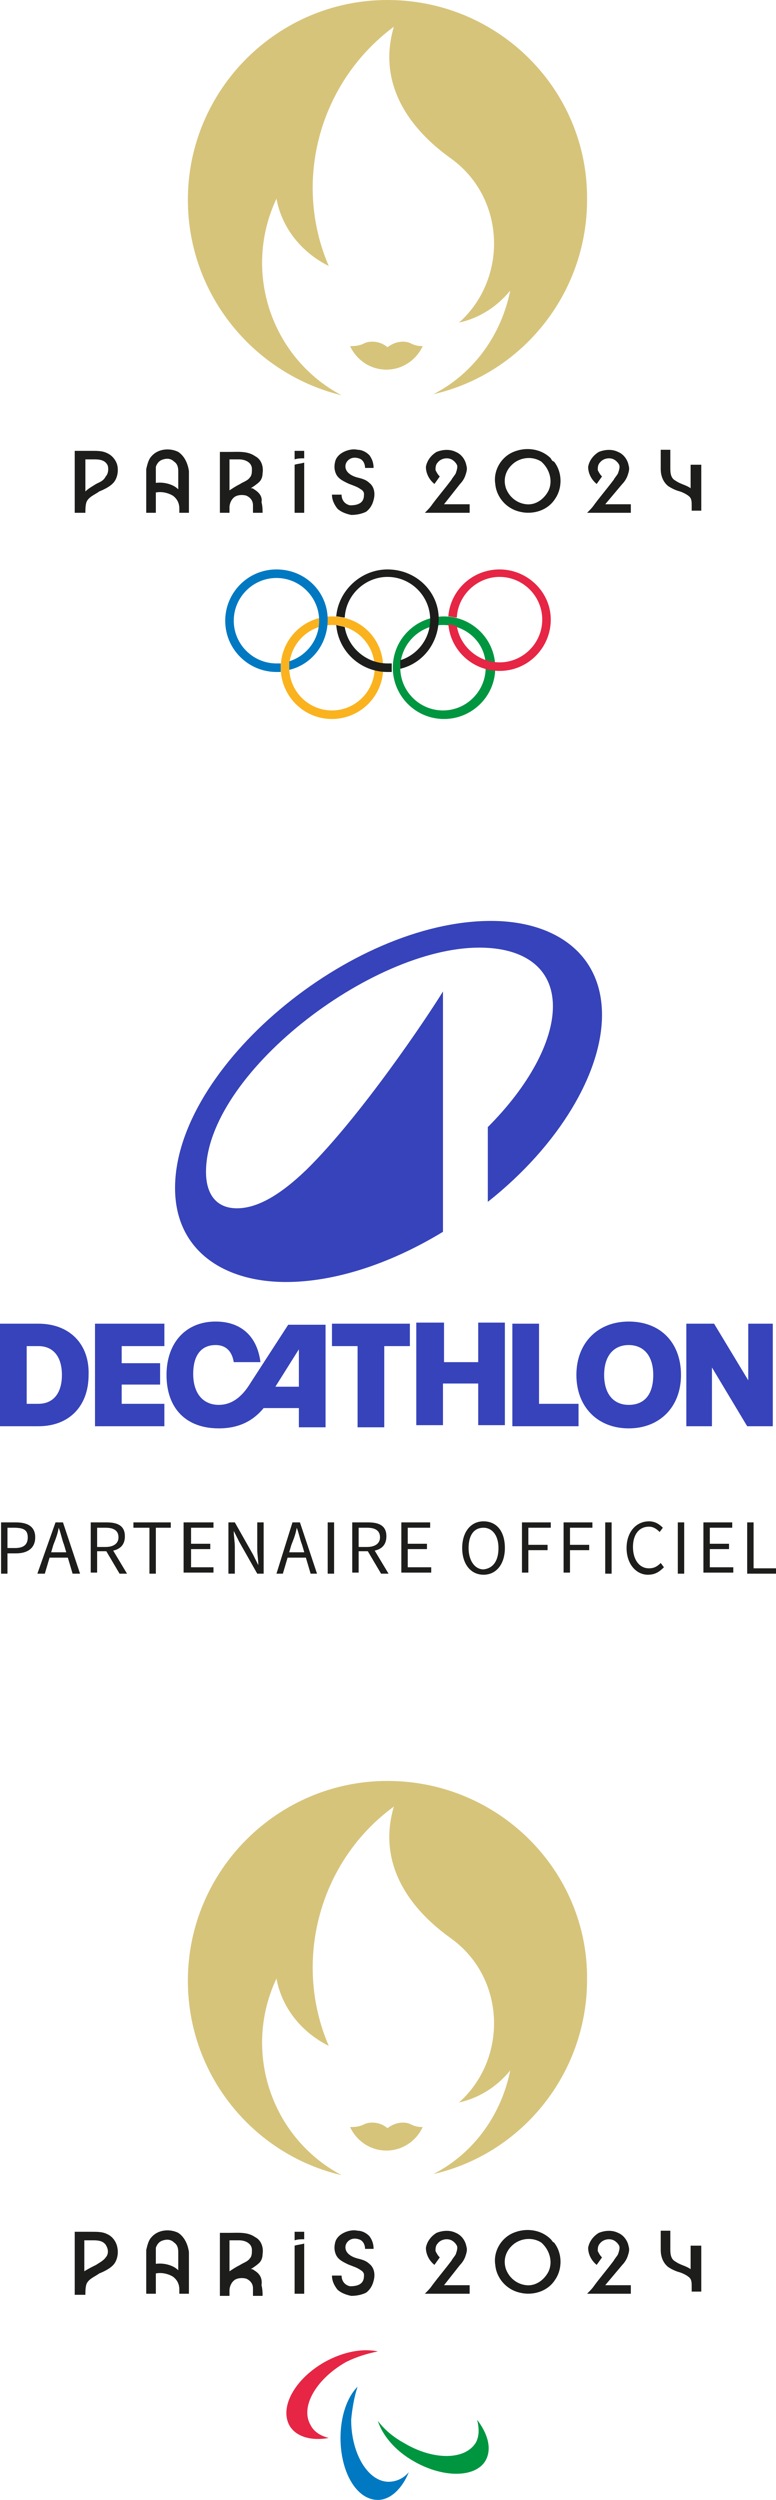 <?xml version="1.0" encoding="utf-8"?>
<!-- Generator: Adobe Illustrator 27.9.1, SVG Export Plug-In . SVG Version: 6.00 Build 0)  -->
<svg version="1.1" id="Calque_4" xmlns="http://www.w3.org/2000/svg" xmlns:xlink="http://www.w3.org/1999/xlink" x="0px" y="0px"
	 width="72.7px" height="234px" viewBox="0 0 72.7 234" style="enable-background:new 0 0 72.7 234;" xml:space="preserve">
<style type="text/css">
	.st0{fill:#1D1D1B;}
	.st1{fill-rule:evenodd;clip-rule:evenodd;fill:#FAB31E;}
	.st2{fill-rule:evenodd;clip-rule:evenodd;fill:#009640;}
	.st3{fill-rule:evenodd;clip-rule:evenodd;fill:#0079C2;}
	.st4{fill-rule:evenodd;clip-rule:evenodd;fill:#E62644;}
	.st5{fill-rule:evenodd;clip-rule:evenodd;fill:#1D1D1B;}
	.st6{fill:#D7C47B;}
	.st7{fill:#E62644;}
	.st8{fill:#009640;}
	.st9{fill:#0079C2;}
	.st10{fill:#3643BA;}
</style>
<g>
	<g>
		<g>
			<g>
				<path class="st0" d="M10,42.4c-0.4-0.2-0.9-0.2-1.4-0.2c-0.4,0-1.6,0-1.6,0V48H8c0-0.3,0-0.7,0.1-1c0.2-0.5,0.8-0.7,1.2-1
					c0.5-0.2,1.1-0.5,1.4-0.9c0.3-0.4,0.4-1,0.3-1.5C10.9,43.1,10.5,42.6,10,42.4z M9.9,44.6C9.7,45,9.4,45.1,9,45.3
					C8.7,45.5,8.3,45.7,8,46V43c0.3,0,0.6,0,0.9,0c0.5,0,1,0.1,1.2,0.6C10.2,44,10.1,44.4,9.9,44.6z"/>
				<path class="st0" d="M16.7,42.3c-0.8-0.4-1.9-0.3-2.5,0.4c-0.3,0.3-0.4,0.8-0.5,1.2c0,0.1,0,4.1,0,4.1h0.9v-1.9
					c0.5-0.1,1.1,0,1.6,0.3c0.4,0.3,0.6,0.7,0.6,1.2c0,0.1,0,0.4,0,0.4h0.9v-3.9C17.6,43.4,17.3,42.7,16.7,42.3z M16.7,45.8
					c-0.5-0.5-1.4-0.7-2.1-0.6c0-0.3,0-0.6,0-1c0-0.2,0-0.4,0-0.5c0.1-0.3,0.3-0.6,0.7-0.7c0.3-0.1,0.7-0.1,1,0.2
					c0.3,0.2,0.4,0.5,0.4,0.9c0,0.3,0,0.5,0,0.8C16.7,45.2,16.7,45.5,16.7,45.8C16.7,45.9,16.7,45.8,16.7,45.8z"/>
				<path class="st0" d="M23.8,45.8c-0.1-0.1-0.2-0.1-0.3-0.1c0.3-0.2,0.6-0.4,0.8-0.6c0.2-0.2,0.3-0.5,0.3-0.8
					c0.1-0.6-0.1-1.3-0.7-1.6c-0.7-0.5-1.6-0.4-2.4-0.4c-0.3,0-0.9,0-0.9,0V48h0.9c0-0.2,0-0.3,0-0.5c0-0.4,0.2-0.8,0.5-1
					c0.3-0.2,0.8-0.2,1.1-0.1c0.4,0.2,0.6,0.5,0.6,0.9c0,0.2,0,0.5,0,0.7h0.9c0-0.3,0-0.6-0.1-1C24.6,46.5,24.3,46.1,23.8,45.8z
					 M22.4,43c0.6,0,1.2,0.3,1.2,0.9c0,0.3,0,0.6-0.2,0.8c-0.2,0.3-0.6,0.4-0.9,0.6c-0.4,0.2-0.7,0.4-1,0.6V43H22.4z"/>
				<path class="st0" d="M27.6,43c0.3-0.1,0.6-0.1,0.9-0.1v-0.7h-0.9V43z"/>
				<path class="st0" d="M27.6,43.5V48h0.9v-4.7C28.2,43.4,27.9,43.4,27.6,43.5z"/>
				<path class="st0" d="M34.6,45.2c-0.3-0.3-0.7-0.4-1.1-0.5c-0.4-0.1-0.8-0.3-1-0.6c-0.2-0.3-0.2-0.7,0.1-1c0.3-0.3,0.7-0.3,1-0.2
					c0.4,0.1,0.6,0.5,0.6,0.9H35c0-0.4-0.1-0.8-0.4-1.2c-0.3-0.3-0.7-0.5-1.1-0.5c-0.4-0.1-0.9,0-1.3,0.2c-0.4,0.2-0.7,0.5-0.8,0.9
					c-0.1,0.4-0.1,0.8,0.1,1.2c0.2,0.4,0.6,0.6,1,0.8c0.4,0.2,0.9,0.3,1.3,0.6c0.2,0.1,0.3,0.3,0.3,0.4c0,0.2,0,0.4-0.1,0.6
					c-0.2,0.4-0.7,0.5-1.2,0.5c-0.5-0.1-0.8-0.5-0.8-1h-0.9c0,0.5,0.2,0.9,0.5,1.3c0.3,0.3,0.8,0.5,1.3,0.6c0.5,0,1-0.1,1.4-0.3
					c0.4-0.3,0.6-0.7,0.7-1.1C35.2,46.1,35,45.5,34.6,45.2z"/>
				<path class="st0" d="M43.1,45.3c0.2-0.2,0.4-0.5,0.5-0.8c0.1-0.3,0.2-0.6,0.1-0.9c-0.1-0.6-0.5-1.1-1-1.3
					c-0.6-0.3-1.3-0.2-1.8,0c-0.5,0.3-0.9,0.8-1,1.4c0,0.6,0.3,1.2,0.8,1.6l0.5-0.7c-0.2-0.2-0.3-0.4-0.4-0.6c0-0.2,0-0.5,0.2-0.7
					c0.3-0.4,0.9-0.5,1.3-0.3c0.2,0.1,0.4,0.3,0.5,0.5c0.1,0.2,0,0.5-0.1,0.8c-0.1,0.2-0.3,0.4-0.4,0.6c-0.6,0.8-1.2,1.5-1.8,2.3
					c-0.2,0.3-0.4,0.5-0.7,0.8H44v-0.8h-2.4L43.1,45.3z"/>
				<path class="st0" d="M51.6,42.9c-0.9-0.9-2.3-1.1-3.5-0.6c-1.2,0.5-1.9,1.8-1.7,3c0.1,1.2,1,2.3,2.3,2.6
					c1.2,0.3,2.6-0.1,3.3-1.2c0.7-1,0.7-2.5-0.1-3.5C51.8,43.2,51.7,43.1,51.6,42.9z M51.4,45.9c-0.4,0.8-1.2,1.4-2.1,1.3
					c-0.9-0.1-1.6-0.7-1.9-1.5c-0.3-0.9,0-1.8,0.8-2.4c0.7-0.5,1.7-0.6,2.5-0.1C51.5,43.9,51.8,45,51.4,45.9z"/>
				<path class="st0" d="M58.3,45.3c0.2-0.2,0.4-0.5,0.5-0.8c0.1-0.3,0.2-0.6,0.1-0.9c-0.1-0.6-0.5-1.1-1-1.3
					c-0.6-0.3-1.3-0.2-1.8,0c-0.5,0.3-0.9,0.8-1,1.4c0,0.6,0.3,1.2,0.8,1.6l0.5-0.7c-0.2-0.2-0.3-0.4-0.4-0.6c0-0.2,0-0.5,0.2-0.7
					c0.3-0.4,0.9-0.5,1.3-0.3c0.2,0.1,0.4,0.3,0.5,0.5c0.1,0.2,0,0.5-0.1,0.8c-0.1,0.2-0.3,0.4-0.4,0.6c-0.6,0.8-1.2,1.5-1.8,2.3
					c-0.2,0.3-0.4,0.5-0.7,0.8h4.1v-0.8h-2.4L58.3,45.3z"/>
				<path class="st0" d="M64.7,43.7v2c-0.4-0.3-1-0.4-1.4-0.7c-0.4-0.2-0.5-0.6-0.5-1.1c0-0.4,0-1.8,0-1.8h-0.9c0,0,0,1.2,0,1.8
					c0,0.6,0.2,1.2,0.7,1.6c0.3,0.2,0.7,0.4,1.1,0.5c0.3,0.1,0.7,0.3,0.9,0.5c0.2,0.2,0.2,0.5,0.2,0.8c0,0.2,0,0.5,0,0.5h0.9v-4.3
					H64.7z"/>
			</g>
			<g>
				<g>
					<path class="st1" d="M35.9,62.5c0,2.7-2.2,4.8-4.8,4.8c-2.7,0-4.8-2.2-4.8-4.8c0-2.7,2.2-4.8,4.8-4.8
						C33.8,57.7,35.9,59.8,35.9,62.5 M31.1,58.5c-2.2,0-4,1.8-4,4c0,2.2,1.8,4,4,4c2.2,0,4-1.8,4-4C35.1,60.3,33.3,58.5,31.1,58.5"
						/>
					<path class="st2" d="M46.4,62.5c0,2.7-2.2,4.8-4.8,4.8c-2.7,0-4.8-2.2-4.8-4.8c0-2.7,2.2-4.8,4.8-4.8
						C44.2,57.7,46.4,59.8,46.4,62.5 M41.5,58.5c-2.2,0-4,1.8-4,4c0,2.2,1.8,4,4,4c2.2,0,4-1.8,4-4C45.6,60.3,43.8,58.5,41.5,58.5"
						/>
					<path class="st3" d="M25.9,53.3c-2.7,0-4.8,2.2-4.8,4.8c0,2.7,2.2,4.8,4.8,4.8c0.1,0,0.3,0,0.4,0c0-0.1,0-0.3,0-0.4
						c0-0.1,0-0.3,0-0.4c-0.1,0-0.3,0-0.4,0c-2.2,0-4-1.8-4-4c0-2.2,1.8-4,4-4c2.2,0,4,1.8,4,4c0,1.8-1.2,3.3-2.8,3.8
						c0,0.2,0,0.4,0,0.6c0,0.1,0,0.2,0,0.2c2.1-0.5,3.6-2.4,3.6-4.7C30.7,55.4,28.6,53.3,25.9,53.3"/>
					<path class="st4" d="M46.8,53.3c-2.5,0-4.6,1.9-4.8,4.4c0.3,0,0.5,0.1,0.8,0.1c0.1-2.1,1.9-3.8,4-3.8c2.2,0,4,1.8,4,4
						c0,2.2-1.8,4-4,4c-2,0-3.7-1.5-4-3.4c-0.3-0.1-0.5-0.1-0.8-0.2c0.2,2.5,2.3,4.4,4.8,4.4c2.7,0,4.8-2.2,4.8-4.8
						C51.6,55.4,49.4,53.3,46.8,53.3"/>
					<path class="st5" d="M36.3,53.3c-2.5,0-4.6,2-4.8,4.4c0.3,0,0.5,0.1,0.8,0.1c0.1-2.1,1.9-3.8,4-3.8c2.2,0,4,1.8,4,4
						c0,1.8-1.2,3.3-2.8,3.8c0,0.2,0,0.4,0,0.6c0,0.1,0,0.2,0,0.2c2.1-0.5,3.6-2.4,3.6-4.7C41.1,55.4,39,53.3,36.3,53.3"/>
				</g>
				<path class="st5" d="M36.7,62.5c0-0.1,0-0.3,0-0.4c-0.1,0-0.3,0-0.4,0c-2,0-3.7-1.5-4-3.4c-0.3-0.1-0.5-0.1-0.8-0.2
					c0.2,2.5,2.3,4.4,4.8,4.4c0.1,0,0.3,0,0.4,0C36.7,62.8,36.7,62.6,36.7,62.5"/>
			</g>
		</g>
		<g>
			<g>
				<path class="st6" d="M38.4,32.1c-0.5-0.2-1.3-0.2-2.1,0.4c-0.7-0.6-1.6-0.6-2.1-0.4c-0.4,0.2-0.7,0.3-1.4,0.3
					c0.6,1.3,1.9,2.2,3.4,2.2c1.5,0,2.8-0.9,3.4-2.2C39.1,32.4,38.8,32.3,38.4,32.1z"/>
				<path class="st6" d="M36.3,0C26,0,17.6,8.4,17.6,18.7C17.6,27.6,23.8,35,32,37c-6.6-3.5-9.3-11.6-6.1-18.4
					c0.5,2.7,2.3,5,4.9,6.3C27.4,17,29.9,7.7,36.9,2.5c-1.4,4.7,0.7,9,5.3,12.3c5.2,3.7,5.4,11.3,0.8,15.4c1.8-0.4,3.5-1.4,4.8-3
					c-0.8,4-3.3,7.7-7.2,9.7c8.3-1.9,14.4-9.4,14.4-18.2C55.1,8.4,46.7,0,36.3,0z"/>
			</g>
		</g>
	</g>
	<g>
		<g>
			<g>
				<path class="st0" d="M10,209.1c-0.4-0.2-0.9-0.2-1.4-0.2c-0.4,0-1.6,0-1.6,0v5.9H8c0-0.3,0-0.7,0.1-1c0.2-0.5,0.8-0.7,1.2-1
					c0.5-0.2,1.1-0.5,1.4-0.9c0.3-0.4,0.4-1,0.3-1.5C10.9,209.8,10.5,209.3,10,209.1z M9.9,211.3c-0.2,0.3-0.6,0.5-0.9,0.7
					c-0.4,0.2-0.8,0.4-1.1,0.6v-2.9c0.3,0,0.6,0,0.9,0c0.5,0,1,0.1,1.2,0.6C10.2,210.7,10.1,211.1,9.9,211.3z"/>
				<path class="st0" d="M16.7,209c-0.8-0.4-1.9-0.3-2.5,0.4c-0.3,0.3-0.4,0.8-0.5,1.2c0,0.1,0,4.1,0,4.1h0.9v-1.9
					c0.5-0.1,1.1,0,1.6,0.3c0.4,0.3,0.6,0.7,0.6,1.2c0,0.1,0,0.4,0,0.4h0.9v-3.9C17.6,210.1,17.3,209.4,16.7,209z M16.7,212.5
					c-0.5-0.5-1.4-0.7-2.1-0.6c0-0.3,0-0.6,0-1c0-0.2,0-0.4,0-0.5c0.1-0.3,0.3-0.6,0.7-0.7c0.3-0.1,0.7-0.1,1,0.2
					c0.3,0.2,0.4,0.5,0.4,0.9c0,0.3,0,0.5,0,0.8C16.7,211.9,16.7,212.2,16.7,212.5C16.7,212.6,16.7,212.5,16.7,212.5z"/>
				<path class="st0" d="M23.8,212.5c-0.1-0.1-0.2-0.1-0.3-0.1c0.3-0.2,0.6-0.4,0.8-0.6c0.2-0.2,0.3-0.5,0.3-0.8
					c0.1-0.6-0.1-1.3-0.7-1.6c-0.7-0.5-1.6-0.4-2.4-0.4c-0.3,0-0.9,0-0.9,0v5.9h0.9c0-0.2,0-0.3,0-0.5c0-0.4,0.2-0.8,0.5-1
					c0.3-0.2,0.8-0.2,1.1-0.1c0.4,0.2,0.6,0.5,0.6,0.9c0,0.2,0,0.5,0,0.7h0.9c0-0.3,0-0.6-0.1-1C24.6,213.2,24.3,212.8,23.8,212.5z
					 M22.4,209.7c0.6,0,1.2,0.3,1.2,0.9c0,0.3,0,0.6-0.2,0.8c-0.2,0.3-0.6,0.4-0.9,0.6c-0.4,0.2-0.7,0.4-1,0.6v-2.9H22.4z"/>
				<path class="st0" d="M27.6,209.7c0.3-0.1,0.6-0.1,0.9-0.1v-0.7h-0.9V209.7z"/>
				<path class="st0" d="M27.6,210.2v4.5h0.9v-4.7C28.2,210.1,27.9,210.1,27.6,210.2z"/>
				<path class="st0" d="M34.6,211.9c-0.3-0.3-0.7-0.4-1.1-0.5c-0.4-0.1-0.8-0.3-1-0.6c-0.2-0.3-0.2-0.7,0.1-1
					c0.3-0.3,0.7-0.3,1-0.2c0.4,0.1,0.6,0.5,0.6,0.9H35c0-0.4-0.1-0.8-0.4-1.2c-0.3-0.3-0.7-0.5-1.1-0.5c-0.4-0.1-0.9,0-1.3,0.2
					c-0.4,0.2-0.7,0.5-0.8,0.9c-0.1,0.4-0.1,0.8,0.1,1.2c0.2,0.4,0.6,0.6,1,0.8c0.4,0.2,0.9,0.3,1.3,0.6c0.2,0.1,0.3,0.3,0.3,0.4
					c0,0.2,0,0.4-0.1,0.6c-0.2,0.4-0.7,0.5-1.2,0.5c-0.5-0.1-0.8-0.5-0.8-1h-0.9c0,0.5,0.2,0.9,0.5,1.3c0.3,0.3,0.8,0.5,1.3,0.6
					c0.5,0,1-0.1,1.4-0.3c0.4-0.3,0.6-0.7,0.7-1.1C35.2,212.8,35,212.2,34.6,211.9z"/>
				<path class="st0" d="M43.1,212c0.2-0.2,0.4-0.5,0.5-0.8c0.1-0.3,0.2-0.6,0.1-0.9c-0.1-0.6-0.5-1.1-1-1.3c-0.6-0.3-1.3-0.2-1.8,0
					c-0.5,0.3-0.9,0.8-1,1.4c0,0.6,0.3,1.2,0.8,1.6l0.5-0.7c-0.2-0.2-0.3-0.4-0.4-0.6c0-0.2,0-0.5,0.2-0.7c0.3-0.4,0.9-0.5,1.3-0.3
					c0.2,0.1,0.4,0.3,0.5,0.5c0.1,0.2,0,0.5-0.1,0.8c-0.1,0.2-0.3,0.4-0.4,0.6c-0.6,0.8-1.2,1.5-1.8,2.3c-0.2,0.3-0.4,0.5-0.7,0.8
					H44v-0.8h-2.4L43.1,212z"/>
				<path class="st0" d="M51.6,209.6c-0.9-0.9-2.3-1.1-3.5-0.6c-1.2,0.5-1.9,1.8-1.7,3c0.1,1.2,1,2.3,2.3,2.6
					c1.2,0.3,2.6-0.1,3.3-1.2c0.7-1,0.7-2.5-0.1-3.5C51.8,209.9,51.7,209.7,51.6,209.6z M51.4,212.6c-0.4,0.8-1.2,1.4-2.1,1.3
					c-0.9-0.1-1.6-0.7-1.9-1.5c-0.3-0.9,0-1.8,0.8-2.4c0.7-0.5,1.7-0.6,2.5-0.1C51.5,210.6,51.8,211.7,51.4,212.6z"/>
				<path class="st0" d="M58.3,212c0.2-0.2,0.4-0.5,0.5-0.8c0.1-0.3,0.2-0.6,0.1-0.9c-0.1-0.6-0.5-1.1-1-1.3c-0.6-0.3-1.3-0.2-1.8,0
					c-0.5,0.3-0.9,0.8-1,1.4c0,0.6,0.3,1.2,0.8,1.6l0.5-0.7c-0.2-0.2-0.3-0.4-0.4-0.6c0-0.2,0-0.5,0.2-0.7c0.3-0.4,0.9-0.5,1.3-0.3
					c0.2,0.1,0.4,0.3,0.5,0.5c0.1,0.2,0,0.5-0.1,0.8c-0.1,0.2-0.3,0.4-0.4,0.6c-0.6,0.8-1.2,1.5-1.8,2.3c-0.2,0.3-0.4,0.5-0.7,0.8
					h4.1v-0.8h-2.4L58.3,212z"/>
				<path class="st0" d="M64.7,210.4v2c-0.4-0.3-1-0.4-1.4-0.7c-0.4-0.2-0.5-0.6-0.5-1.1c0-0.4,0-1.8,0-1.8h-0.9c0,0,0,1.2,0,1.8
					c0,0.6,0.2,1.2,0.7,1.6c0.3,0.2,0.7,0.4,1.1,0.5c0.3,0.1,0.7,0.3,0.9,0.5c0.2,0.2,0.2,0.5,0.2,0.8c0,0.2,0,0.5,0,0.5h0.9v-4.3
					H64.7z"/>
			</g>
		</g>
		<g>
			<g>
				<path class="st7" d="M35.4,220.1c-1.4-0.3-3.2,0-5,1c-2.8,1.6-4.2,4.2-3.3,5.9c0.6,1.1,2.1,1.5,3.7,1.2
					c-0.8-0.2-1.4-0.6-1.7-1.2c-1-1.7,0.5-4.3,3.3-5.9C33.4,220.6,34.4,220.3,35.4,220.1"/>
				<path class="st8" d="M35.4,226.6c0.4,1.3,1.6,2.8,3.4,3.8c2.8,1.6,5.8,1.5,6.7-0.1c0.6-1.1,0.2-2.5-0.8-3.8
					c0.2,0.8,0.2,1.5-0.1,2.1c-1,1.7-4,1.7-6.7,0.1C36.8,228.1,36,227.4,35.4,226.6"/>
				<path class="st9" d="M33.5,223.4c-1,1-1.6,2.8-1.6,4.8c0,3.2,1.5,5.8,3.5,5.8c1.2,0,2.3-1.1,2.9-2.6c-0.5,0.6-1.2,0.9-1.9,0.9
					c-1.9,0-3.5-2.6-3.5-5.8C33,225.4,33.2,224.3,33.5,223.4"/>
			</g>
		</g>
		<g>
			<g>
				<path class="st6" d="M38.4,198.8c-0.5-0.2-1.3-0.2-2.1,0.4c-0.7-0.6-1.6-0.6-2.1-0.4c-0.4,0.2-0.7,0.3-1.4,0.3
					c0.6,1.3,1.9,2.2,3.4,2.2c1.5,0,2.8-0.9,3.4-2.2C39.1,199.1,38.8,199,38.4,198.8z"/>
				<path class="st6" d="M36.3,166.7c-10.3,0-18.7,8.4-18.7,18.7c0,8.9,6.2,16.3,14.4,18.2c-6.6-3.5-9.3-11.6-6.1-18.4
					c0.5,2.7,2.3,5,4.9,6.3c-3.4-7.9-0.9-17.3,6.1-22.4c-1.4,4.7,0.7,9,5.3,12.3c5.2,3.7,5.4,11.3,0.8,15.4c1.8-0.4,3.5-1.4,4.8-3
					c-0.8,4-3.3,7.7-7.2,9.7c8.3-1.9,14.4-9.4,14.4-18.2C55.1,175.1,46.7,166.7,36.3,166.7z"/>
			</g>
		</g>
	</g>
	<g>
		<path class="st10" d="M8.9,133.5h6.5v-2.1h-4v-1.8H15v-2h-3.6V126h4v-2.1H8.9V133.5z M58.9,123.7c-2.9,0-4.9,2-4.9,5s2,5,4.9,5
			c2.9,0,4.9-2,4.9-5S61.9,123.7,58.9,123.7z M58.9,131.5c-1.4,0-2.3-1-2.3-2.8s0.9-2.8,2.3-2.8c1.4,0,2.3,1,2.3,2.8
			S60.4,131.5,58.9,131.5z M70.1,123.9v5.3l-3.2-5.3h-2.6v9.6h2.4V128l3.3,5.5h2.4v-9.6H70.1z M3.6,123.9H0v9.6h3.6
			c2.9,0,4.7-1.9,4.7-4.8C8.4,125.8,6.5,123.9,3.6,123.9z M3.6,131.4H2.5V126h1.1c1.4,0,2.2,1,2.2,2.7C5.8,130.4,5,131.4,3.6,131.4z
			 M50.5,123.9h-2.5v9.6h6.2v-2.1h-3.7V123.9z M23.5,129.4c-0.9,1.5-1.9,2.1-3,2.1c-1.5,0-2.4-1.1-2.4-2.9c0-1.8,0.8-2.7,2.1-2.7
			c0.8,0,1.5,0.4,1.7,1.6h2.5c-0.3-2.4-1.8-3.8-4.2-3.8c-2.8,0-4.6,2-4.6,5c0,3.1,1.8,5,4.9,5c2,0,3.3-0.8,4.2-1.9H28v1.8h2.5v-9.6
			H27L23.5,129.4z M28,129.8h-2.2l2.2-3.5V129.8z M44.9,127.5h-3.3v-3.7H39v9.6h2.5v-3.9h3.3v3.9h2.5v-9.6h-2.5V127.5z M31.1,126
			h2.4v7.6H36V126h2.4v-2.1h-7.3V126z"/>
		<path class="st10" d="M46,86.2c-13.2,0-29.6,13.7-29.6,25c0,5.8,4.5,8.8,10.4,8.8c4.4,0,9.6-1.6,14.7-4.7V92.8
			c-1.4,2.3-7.7,11.7-12.8,16.7c-2.6,2.5-4.7,3.6-6.5,3.6c-2,0-2.9-1.4-2.9-3.4c0-9.1,15.4-21,25.6-21c4.2,0,6.9,1.9,6.9,5.5
			c0,3.3-2.3,7.5-6.1,11.3v7c6.7-5.3,10.7-12.1,10.7-17.5C56.4,89.2,51.9,86.2,46,86.2z"/>
	</g>
	<g>
		<g>
			<path class="st0" d="M0.1,142.5h1.4c1.1,0,1.8,0.4,1.8,1.4c0,1-0.7,1.5-1.8,1.5H0.7v1.9H0.1V142.5z M1.4,144.9
				c0.8,0,1.2-0.3,1.2-1c0-0.7-0.4-0.9-1.3-0.9H0.7v1.9H1.4z"/>
			<path class="st0" d="M5.2,142.5h0.7l1.6,4.8H6.8L6,144.6c-0.2-0.5-0.3-1.1-0.5-1.6h0c-0.1,0.6-0.3,1.1-0.5,1.6l-0.8,2.7H3.5
				L5.2,142.5z M4.4,145.3h2.2v0.5H4.4V145.3z"/>
			<path class="st0" d="M8.5,142.5H10c1,0,1.7,0.3,1.7,1.3c0,1-0.7,1.4-1.7,1.4H9.1v2H8.5V142.5z M9.9,144.8c0.7,0,1.2-0.3,1.2-0.9
				c0-0.6-0.4-0.9-1.2-0.9H9.1v1.8H9.9z M9.9,145.1l0.5-0.3l1.5,2.5h-0.7L9.9,145.1z"/>
			<path class="st0" d="M13.9,143h-1.4v-0.5h3.5v0.5h-1.4v4.3h-0.6V143z"/>
			<path class="st0" d="M17.2,142.5h2.8v0.5h-2.1v1.5h1.8v0.5h-1.8v1.7H20v0.5h-2.8V142.5z"/>
			<path class="st0" d="M21.4,142.5H22l1.7,3l0.5,1h0c0-0.5-0.1-1-0.1-1.5v-2.5h0.6v4.8h-0.6l-1.7-3l-0.5-1h0c0,0.5,0.1,1,0.1,1.5
				v2.5h-0.6V142.5z"/>
			<path class="st0" d="M27.4,142.5h0.7l1.6,4.8h-0.6l-0.8-2.7c-0.2-0.5-0.3-1.1-0.5-1.6h0c-0.1,0.6-0.3,1.1-0.5,1.6l-0.8,2.7h-0.6
				L27.4,142.5z M26.7,145.3h2.2v0.5h-2.2V145.3z"/>
			<path class="st0" d="M30.7,142.5h0.6v4.8h-0.6V142.5z"/>
			<path class="st0" d="M33,142.5h1.5c1,0,1.7,0.3,1.7,1.3c0,1-0.7,1.4-1.7,1.4h-0.9v2H33V142.5z M34.4,144.8c0.7,0,1.2-0.3,1.2-0.9
				c0-0.6-0.4-0.9-1.2-0.9h-0.8v1.8H34.4z M34.4,145.1l0.5-0.3l1.5,2.5h-0.7L34.4,145.1z"/>
			<path class="st0" d="M37.5,142.5h2.8v0.5h-2.1v1.5H40v0.5h-1.8v1.7h2.2v0.5h-2.8V142.5z"/>
			<path class="st0" d="M43.3,144.9c0-1.5,0.8-2.5,2-2.5c1.2,0,2,0.9,2,2.5c0,1.5-0.8,2.5-2,2.5C44.1,147.4,43.3,146.4,43.3,144.9z
				 M46.7,144.9c0-1.2-0.6-1.9-1.4-1.9c-0.9,0-1.4,0.7-1.4,1.9c0,1.2,0.6,2,1.4,2C46.2,146.8,46.7,146.1,46.7,144.9z"/>
			<path class="st0" d="M48.8,142.5h2.8v0.5h-2.1v1.6h1.8v0.5h-1.8v2.1h-0.6V142.5z"/>
			<path class="st0" d="M52.7,142.5h2.8v0.5h-2.1v1.6h1.8v0.5h-1.8v2.1h-0.6V142.5z"/>
			<path class="st0" d="M56.7,142.5h0.6v4.8h-0.6V142.5z"/>
			<path class="st0" d="M58.7,144.9c0-1.5,0.9-2.5,2.1-2.5c0.6,0,1,0.3,1.3,0.6l-0.3,0.4c-0.3-0.3-0.6-0.5-1-0.5
				c-0.9,0-1.5,0.7-1.5,1.9c0,1.2,0.6,2,1.5,2c0.5,0,0.8-0.2,1.1-0.5l0.3,0.4c-0.4,0.4-0.8,0.7-1.5,0.7
				C59.6,147.4,58.7,146.4,58.7,144.9z"/>
			<path class="st0" d="M63.5,142.5h0.6v4.8h-0.6V142.5z"/>
			<path class="st0" d="M65.8,142.5h2.8v0.5h-2.1v1.5h1.8v0.5h-1.8v1.7h2.2v0.5h-2.8V142.5z"/>
			<path class="st0" d="M70,142.5h0.6v4.3h2.1v0.5H70V142.5z"/>
		</g>
	</g>
</g>
</svg>
